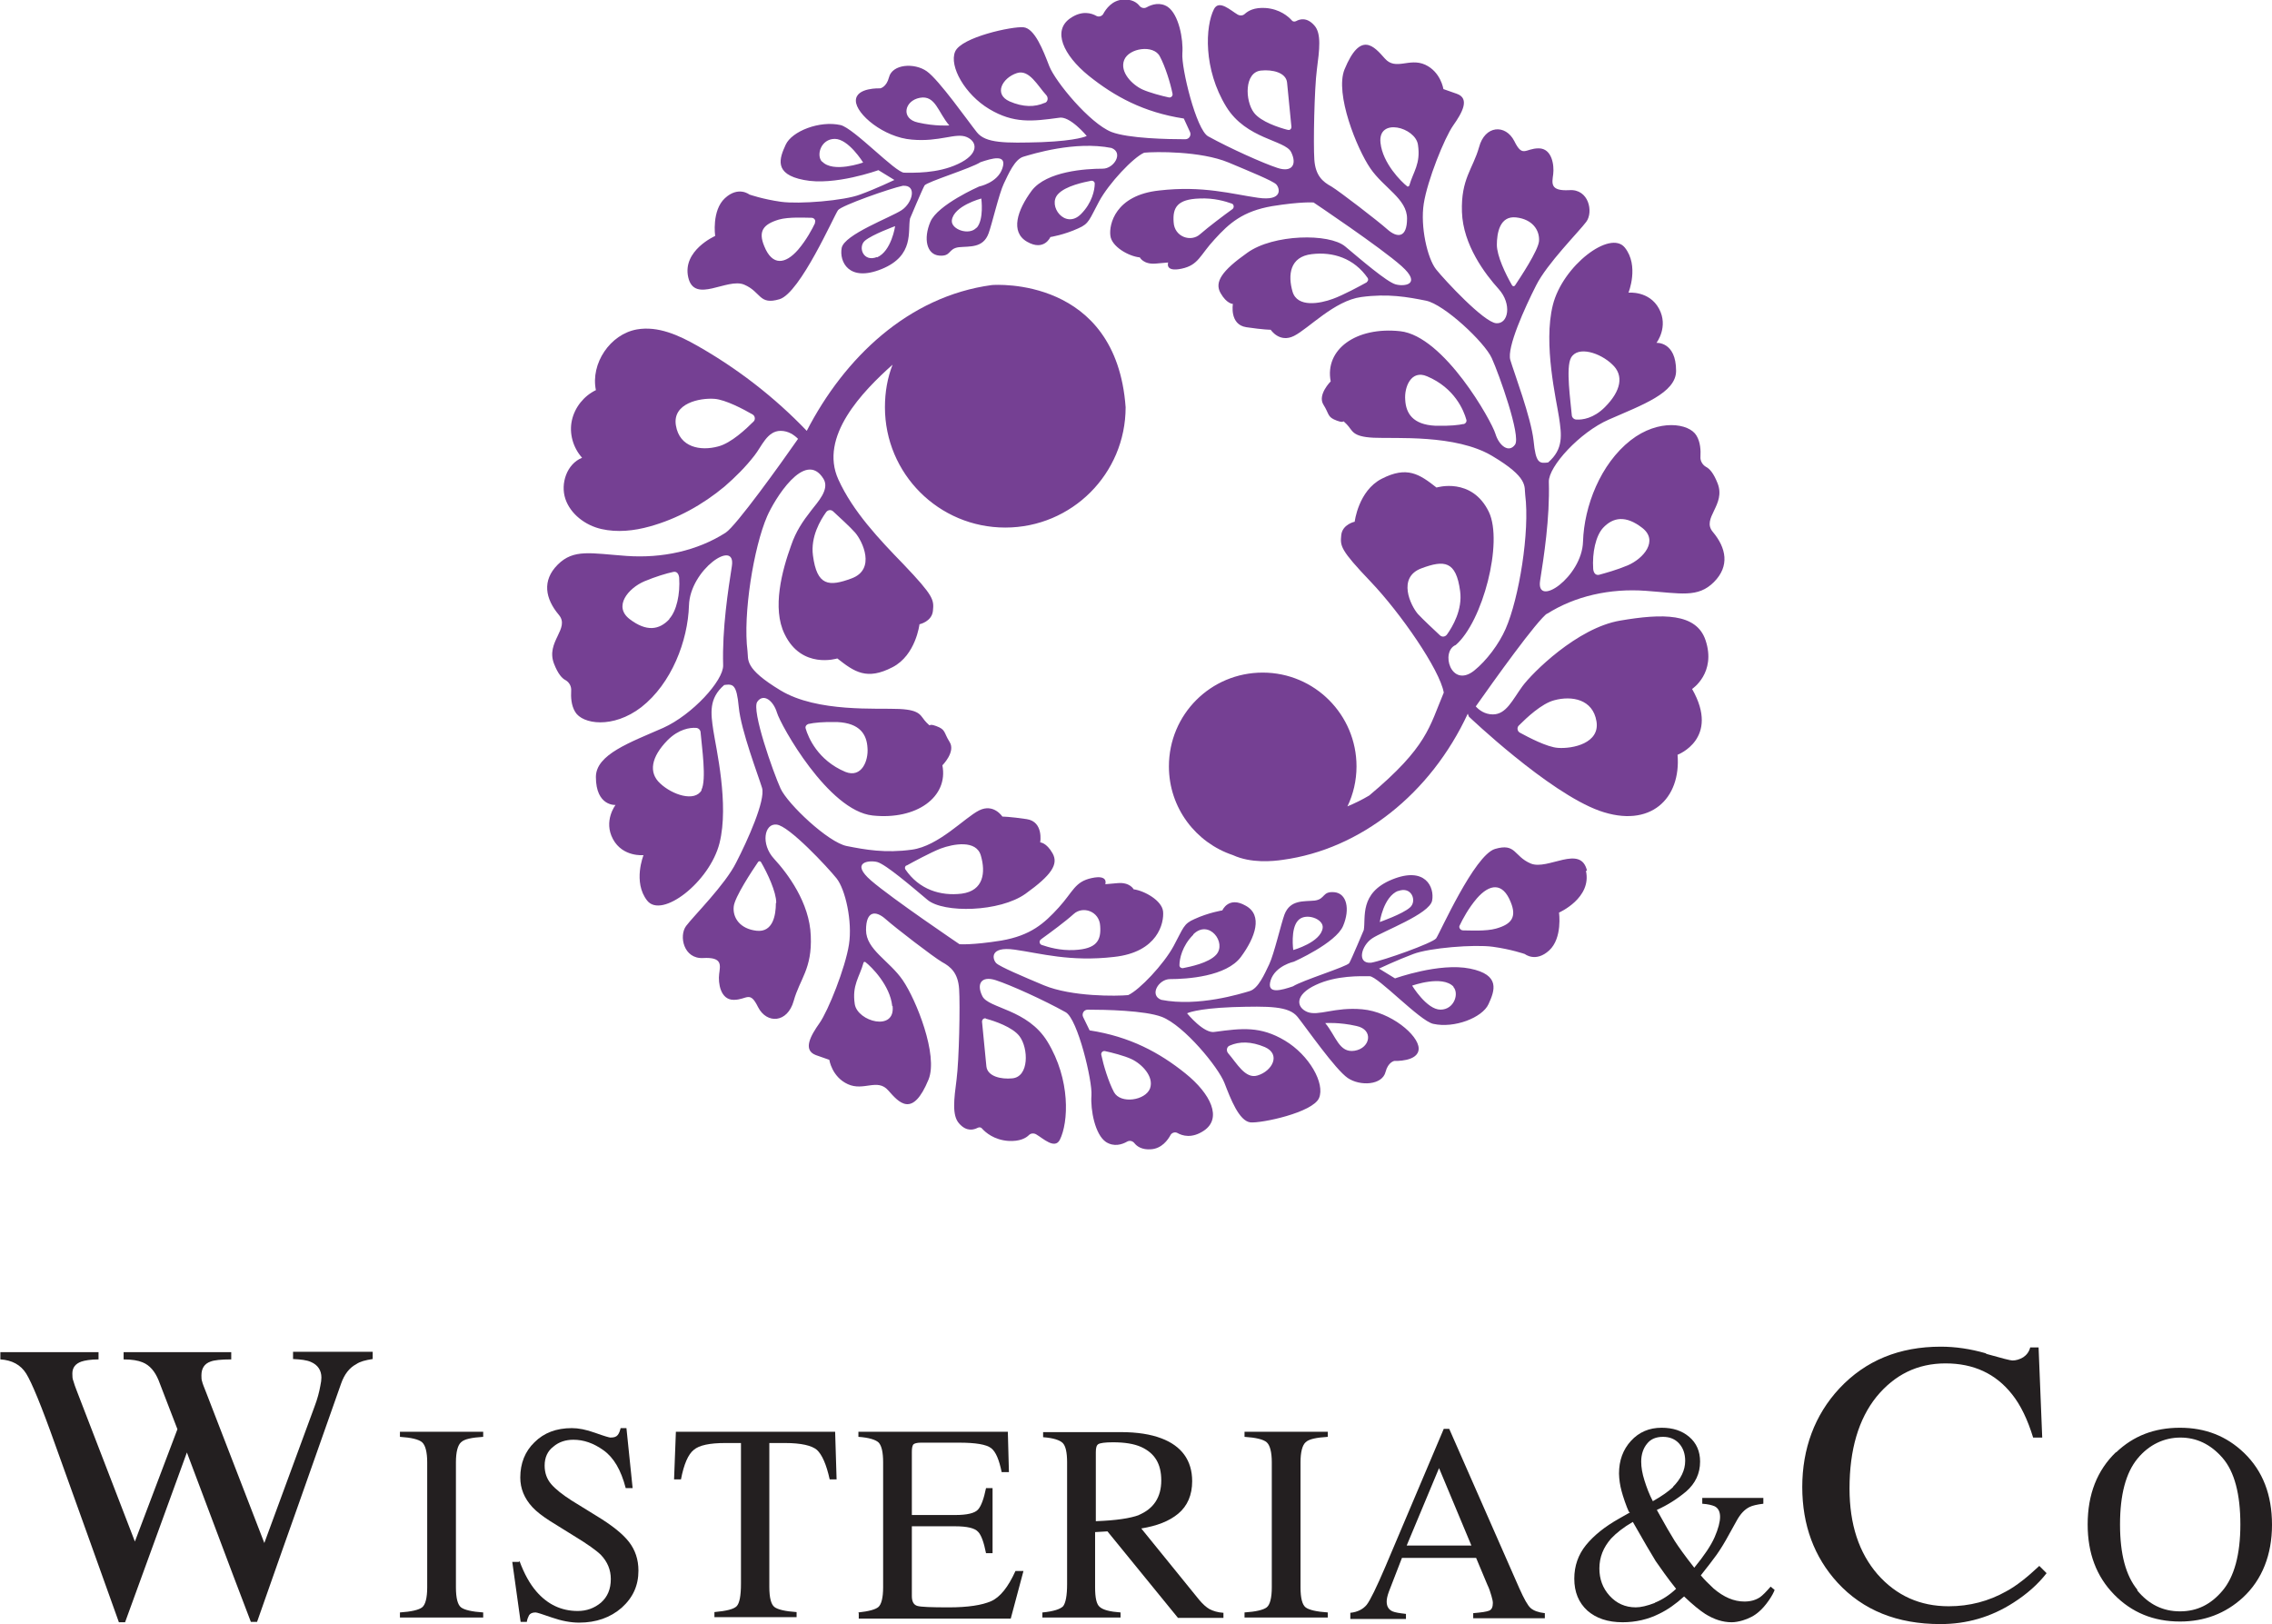 <svg xmlns="http://www.w3.org/2000/svg" id="Layer_2" viewBox="0 0 62.49 44.68"><defs><style>.cls-1{fill:#754093;}.cls-2{fill:#231f20;}</style></defs><g id="artwork"><path class="cls-1" d="M43.65,23.95c-.17-.74-1.08,0-1.55-.2-.47-.2-.4-.57-.98-.4-.57.17-1.52,2.32-1.62,2.46-.1.13-1.45.61-1.79.67-.4.03-.27-.47.03-.67.3-.2,1.58-.67,1.65-1.04s-.19-.95-1.1-.58-.72,1.05-.78,1.39c0,0-.34.81-.4.91-.07.1-1.28.47-1.55.64-.3.1-.74.24-.61-.17.13-.4.64-.51.64-.51,0,0,1.15-.51,1.35-.98.2-.47.1-.9-.24-.93-.34-.03-.24.19-.54.23-.3.03-.67-.03-.83.38-.09.24-.29,1.1-.42,1.37-.13.27-.3.67-.54.74-.24.07-1.41.44-2.43.24-.34-.13-.07-.57.24-.57.47,0,1.55-.07,1.95-.61.4-.54.61-1.15.13-1.41-.47-.27-.64.13-.64.13,0,0-.38.06-.77.24-.3.13-.3.24-.57.74s-.94,1.21-1.25,1.35c-.3.03-1.55.05-2.32-.27-.57-.24-1.21-.51-1.31-.61-.1-.1-.2-.47.51-.37.71.1,1.52.34,2.73.2,1.21-.13,1.38-.94,1.35-1.25-.03-.3-.51-.57-.81-.61,0,0-.1-.2-.44-.17l-.34.03s.1-.27-.37-.17c-.47.1-.51.37-.91.81-.4.44-.77.77-1.58.91-.81.13-1.15.1-1.15.1,0,0-1.85-1.25-2.43-1.75s-.07-.57.17-.51c.24.07.94.67,1.38,1.04.44.37,1.99.34,2.7-.17s.91-.81.74-1.11c-.17-.3-.34-.3-.34-.3,0,0,.1-.57-.37-.64-.47-.07-.67-.07-.67-.07,0,0-.24-.37-.64-.17s-1.11.98-1.85,1.08c-.74.1-1.28,0-1.79-.1-.51-.1-1.62-1.15-1.82-1.58-.2-.44-.81-2.16-.64-2.39.17-.24.44-.03.54.3.1.34,1.41,2.7,2.63,2.83,1.21.13,2.09-.51,1.92-1.38,0,0,.37-.37.2-.64-.17-.27-.1-.34-.37-.44-.27-.1-.1.07-.27-.1-.17-.17-.13-.34-.74-.37-.61-.03-2.26.1-3.27-.51-1.01-.61-.88-.84-.91-1.08-.13-1.01.17-2.86.54-3.71.19-.44,1.04-1.86,1.55-1.03.18.29-.17.65-.33.86-.25.32-.43.59-.56.97-.25.69-.53,1.73-.18,2.44.47.98,1.45.67,1.45.67.47.37.81.61,1.52.24.64-.33.74-1.18.74-1.18,0,0,.34-.07.37-.37.03-.3.03-.4-.81-1.28-.67-.69-1.39-1.45-1.79-2.33-.54-1.18.66-2.42,1.49-3.16-.14.36-.21.75-.21,1.17,0,1.83,1.48,3.31,3.31,3.31s3.31-1.48,3.31-3.31c-.26-3.59-3.58-3.37-3.68-3.36-2.3.31-4.06,2.01-5.09,4.01-.88-.92-1.9-1.71-3.01-2.34-.51-.29-1.08-.55-1.66-.45-.74.13-1.28.94-1.13,1.67-.33.16-.58.47-.66.83s.03.75.28,1.03c-.42.17-.6.71-.46,1.13s.55.73.99.83.9.05,1.33-.07c.76-.21,1.46-.6,2.06-1.1.3-.26.58-.54.82-.85.2-.25.35-.68.72-.68.22,0,.38.12.48.22-.48.69-1.7,2.39-1.99,2.58-.78.5-1.75.71-2.73.64-.98-.07-1.45-.2-1.89.24-.44.44-.34.94.03,1.38.32.38-.37.74-.13,1.35.11.28.22.4.32.45.1.06.16.17.15.29-.01.17,0,.4.11.58.2.34,1.04.47,1.82-.13.83-.65,1.28-1.82,1.31-2.8.03-.98,1.3-1.85,1.18-1.08-.1.64-.27,1.72-.24,2.73.01.42-.85,1.36-1.65,1.72-.91.4-1.85.73-1.85,1.35,0,.81.54.77.54.77,0,0-.34.44-.07.94s.84.44.84.44c0,0-.3.74.1,1.25.4.51,1.72-.51,1.99-1.58s-.1-2.63-.17-3.1c-.07-.47-.13-.88.3-1.25.24-.03.34-.03.4.61s.54,1.89.64,2.22c.1.34-.4,1.45-.71,2.05-.3.61-1.18,1.48-1.38,1.75s-.07.91.47.88c.54-.03.47.2.44.44s.03.71.4.71.44-.27.67.2c.24.47.81.44.98-.17.17-.61.51-.88.47-1.79-.03-.91-.64-1.72-1.01-2.12s-.27-.98.07-.94c.34.03,1.41,1.18,1.65,1.48.24.3.44,1.18.34,1.82-.1.64-.57,1.82-.81,2.16s-.47.74-.1.88l.37.13s.07.47.51.67c.44.2.81-.17,1.11.17.3.34.67.77,1.11-.3.27-.67-.34-2.19-.71-2.73-.37-.54-1.01-.84-1.01-1.38s.27-.54.54-.3,1.31,1.04,1.55,1.18c.24.13.44.3.47.74s0,1.95-.07,2.49c-.07.54-.13.99.07,1.21.21.24.41.17.51.12.04-.02.09-.02.12.02.1.11.33.31.72.34.32.02.49-.08.57-.16.05-.05.13-.06.2-.02.19.11.51.42.65.15.24-.48.3-1.65-.34-2.7-.55-.9-1.62-.91-1.79-1.25-.17-.34-.03-.57.37-.44.4.13,1.31.54,1.92.88.33.18.74,1.89.71,2.29-.03.4.1,1.08.4,1.28.22.14.44.07.58-.01.07-.04.15-.02.2.04.07.09.21.19.46.17.29-.02.46-.25.54-.4.04-.06.12-.08.18-.05.14.08.4.16.73-.06.51-.34.2-1.01-.51-1.58s-1.52-1.01-2.63-1.18l-.18-.37c-.04-.09.02-.2.13-.2.47,0,1.57.02,2.04.2.61.24,1.55,1.38,1.72,1.82s.4,1.04.71,1.08c.3.03,1.72-.27,1.89-.67.17-.4-.27-1.18-.94-1.58-.67-.4-1.18-.34-1.92-.24-.3.07-.77-.51-.77-.51,0,0,.24-.13,1.25-.17,1.01-.03,1.55-.03,1.79.27.24.3,1.04,1.45,1.38,1.68s.95.2,1.04-.17c.07-.27.24-.3.24-.3,0,0,.67.03.67-.34s-.77-1.01-1.55-1.08c-.77-.07-1.21.2-1.52.07-.3-.13-.34-.47.24-.74.57-.27,1.25-.24,1.48-.24s1.38,1.23,1.75,1.31c.58.13,1.35-.17,1.52-.54s.34-.81-.51-.98c-.84-.17-2.06.27-2.06.27l-.44-.27s.51-.24.94-.4c.44-.17,1.68-.27,2.19-.2s.88.2.88.2c0,0,.3.24.67-.1.37-.34.27-1.04.27-1.04,0,0,.91-.4.74-1.15ZM38.45,24.51c.38-.15.53.28.33.45-.2.18-.83.4-.83.4,0,0,.1-.7.51-.86ZM35.7,25.32c.2-.23.71-.05.68.2-.05.4-.81.61-.81.61,0,0-.08-.58.13-.81ZM32.82,25.7c.43-.43.93.23.63.56-.21.23-.72.33-.92.37-.05,0-.09-.03-.09-.08,0-.17.07-.53.38-.84ZM28.64,25.83c.25-.18.67-.49.89-.69.25-.23.71-.08.73.33.03.4-.1.63-.71.66-.4.02-.72-.08-.9-.14-.06-.02-.08-.11-.02-.15ZM24.93,23.81c.18-.1.66-.36.94-.47.35-.13.99-.25,1.11.2.13.45.08.96-.53,1.04-.58.07-1.17-.11-1.55-.67-.02-.04-.01-.08.03-.11ZM22.25,19.91c.13-.03.38-.06.78-.05.63.03.81.35.83.71.03.35-.16.84-.61.66-.76-.32-1.02-.95-1.09-1.19-.02-.06.02-.11.08-.13ZM22.92,14.07c.16.15.46.42.6.58.2.23.58,1.01-.1,1.26-.62.23-.95.21-1.06-.63-.07-.52.21-.98.36-1.19.05-.07.14-.08.2-.02ZM20.73,11.59c-.2.2-.62.6-.98.69-.48.13-1.06.03-1.16-.58-.1-.61.66-.76,1.06-.73.3.02.81.29,1.05.43.07.04.08.14.03.19ZM18.41,17.03c-.28.3-.63.35-1.09,0s-.04-.85.4-1.04c.31-.13.61-.22.8-.26.1-.02.15.06.16.16.03.45-.07.91-.27,1.13ZM19.3,21.73c-.19.34-.81.13-1.14-.18-.33-.3-.25-.73.2-1.19.31-.31.62-.35.78-.34.07,0,.13.06.13.13.03.37.17,1.3.02,1.58ZM21.34,24.84c0,.33-.08.81-.53.76-.45-.05-.66-.35-.63-.66.02-.26.52-1.01.67-1.23.02-.03.06-.03.08,0,.18.31.42.82.42,1.12ZM24.55,27.67c.08.71-.96.43-1.04-.05-.08-.53.13-.74.24-1.14,0-.02.03-.03.05-.02.17.13.68.64.74,1.21ZM27.12,28.02c.23.06.73.23.92.48.25.33.27,1.12-.2,1.16-.3.03-.68-.05-.71-.33-.02-.22-.09-.94-.12-1.23,0-.06.05-.1.1-.09ZM30.39,28.91c.19.04.54.13.73.22.28.13.63.48.51.81-.13.33-.81.43-.99.1-.15-.28-.29-.74-.35-1.03-.01-.06.04-.11.1-.1ZM33.82,28.76c.27-.12.59-.12.97.04.45.2.2.66-.2.78-.34.11-.58-.35-.81-.61-.06-.07-.04-.18.04-.21ZM37.31,28.22c.48.1.38.61-.05.68s-.51-.4-.81-.76c0,0,.38-.03.86.08ZM39.97,27.14c.17.18.03.63-.35.63s-.78-.66-.78-.66c0,0,.83-.3,1.14.03ZM41.15,25.54c-.28.08-.73.05-.91.05-.07,0-.13-.08-.09-.14.08-.17.24-.47.47-.74.35-.4.71-.45.93.1.17.41.03.61-.4.73Z"></path><path class="cls-1" d="M42.54,16.89c.78-.5,1.75-.71,2.72-.64.97.07,1.44.2,1.88-.24.44-.44.34-.94-.03-1.38-.32-.38.37-.74.13-1.34-.11-.28-.22-.4-.32-.45-.1-.06-.16-.17-.15-.28.01-.17,0-.4-.11-.58-.2-.34-1.04-.47-1.81.13-.83.65-1.28,1.81-1.31,2.79-.03.97-1.3,1.84-1.18,1.07.1-.64.27-1.71.24-2.72-.01-.42.85-1.36,1.65-1.71.91-.4,1.85-.73,1.85-1.34,0-.81-.54-.77-.54-.77,0,0,.34-.44.07-.94s-.84-.44-.84-.44c0,0,.3-.74-.1-1.24-.4-.5-1.71.5-1.98,1.58s.1,2.62.17,3.09c.07.47.13.87-.3,1.24-.24.03-.34.03-.4-.6-.07-.64-.54-1.88-.64-2.22-.1-.34.4-1.44.71-2.05.3-.6,1.18-1.48,1.38-1.75.2-.27.07-.91-.47-.87-.54.03-.47-.2-.44-.44.03-.24-.03-.71-.4-.71s-.44.27-.67-.2c-.24-.47-.81-.44-.97.17-.17.6-.5.87-.47,1.78.03.91.64,1.71,1.01,2.12s.27.97-.07.94c-.34-.03-1.41-1.18-1.65-1.48s-.44-1.18-.34-1.81c.1-.64.57-1.81.81-2.15.24-.34.47-.74.1-.87l-.37-.13s-.07-.47-.5-.67c-.44-.2-.81.17-1.11-.17-.3-.34-.67-.77-1.11.3-.27.67.34,2.18.71,2.72.37.54,1.01.84,1.01,1.38s-.27.54-.54.3-1.31-1.04-1.54-1.18c-.24-.13-.44-.3-.47-.74-.03-.44,0-1.95.07-2.48.07-.54.13-.99-.07-1.21-.21-.24-.41-.17-.5-.12-.04.02-.09.02-.12-.02-.1-.11-.33-.31-.72-.34-.32-.02-.48.08-.57.16-.05.05-.13.06-.2.02-.19-.11-.51-.42-.65-.15-.24.47-.3,1.65.34,2.69.55.89,1.61.91,1.78,1.24.17.34.03.57-.37.44-.4-.13-1.31-.54-1.91-.87-.33-.18-.74-1.88-.71-2.28.03-.4-.1-1.07-.4-1.28-.21-.14-.44-.07-.58.01-.07.04-.15.02-.2-.04-.07-.09-.21-.19-.46-.17-.29.02-.46.25-.54.4-.04.06-.12.08-.18.05-.14-.08-.4-.16-.72.06-.5.34-.2,1.01.5,1.58.71.57,1.51,1.01,2.62,1.18l.17.37c.04.09-.02.2-.13.2-.47,0-1.56-.02-2.03-.2-.6-.24-1.54-1.38-1.71-1.81-.17-.44-.4-1.04-.71-1.07-.3-.03-1.71.27-1.88.67-.17.4.27,1.18.94,1.58s1.18.34,1.91.24c.3-.07.77.5.77.5,0,0-.24.13-1.24.17-1.01.03-1.54.03-1.78-.27-.24-.3-1.04-1.44-1.38-1.68-.34-.24-.95-.2-1.04.17-.07.27-.24.3-.24.3,0,0-.67-.03-.67.34s.77,1.01,1.54,1.07c.77.07,1.21-.2,1.51-.07s.34.47-.24.74c-.57.27-1.24.24-1.48.24s-1.38-1.22-1.75-1.31c-.58-.13-1.34.17-1.51.54s-.34.81.5.97c.84.17,2.05-.27,2.05-.27l.44.27s-.5.24-.94.4c-.44.17-1.68.27-2.18.2-.5-.07-.87-.2-.87-.2,0,0-.3-.24-.67.1-.37.34-.27,1.04-.27,1.04,0,0-.91.4-.74,1.14.17.74,1.07,0,1.54.2.47.2.4.57.97.4.57-.17,1.51-2.32,1.61-2.45.1-.13,1.44-.6,1.78-.67.4-.03.27.47-.03.67-.3.2-1.58.67-1.65,1.04s.19.95,1.1.58c.91-.37.71-1.05.78-1.39,0,0,.34-.81.4-.91.07-.1,1.28-.47,1.54-.64.3-.1.74-.24.6.17-.13.4-.64.5-.64.5,0,0-1.14.5-1.34.97-.2.47-.1.9.24.93.34.03.24-.19.54-.23.3-.03.67.03.82-.38.09-.24.29-1.1.42-1.37.13-.27.3-.67.54-.74.24-.07,1.41-.44,2.42-.24.34.13.07.57-.24.57-.47,0-1.54.07-1.95.6-.4.54-.6,1.14-.13,1.41s.64-.13.64-.13c0,0,.38-.06.77-.24.3-.13.3-.24.57-.74.27-.5.94-1.21,1.24-1.34.3-.03,1.55-.05,2.32.27.57.24,1.21.5,1.31.6.1.1.2.47-.5.37-.71-.1-1.51-.34-2.72-.2-1.21.13-1.38.94-1.34,1.24.03.3.5.57.81.6,0,0,.1.2.44.17l.34-.03s-.1.27.37.17c.47-.1.5-.37.91-.81.4-.44.77-.77,1.58-.91.81-.13,1.14-.1,1.14-.1,0,0,1.85,1.24,2.42,1.75s.07.57-.17.5c-.24-.07-.94-.67-1.38-1.04-.44-.37-1.98-.34-2.69.17-.71.5-.91.81-.74,1.11.17.3.34.3.34.3,0,0-.1.57.37.64.47.07.67.07.67.07,0,0,.24.37.64.17.4-.2,1.11-.97,1.85-1.07.74-.1,1.28,0,1.78.1.5.1,1.61,1.14,1.81,1.58.2.44.81,2.15.64,2.38-.17.24-.44.03-.54-.3-.1-.34-1.41-2.69-2.62-2.82-1.21-.13-2.08.5-1.91,1.38,0,0-.37.37-.2.64.17.27.1.34.37.44s.1-.07.27.1c.17.17.13.34.74.37.6.03,2.25-.1,3.26.5,1.01.6.88.84.91,1.07.13,1.01-.17,2.85-.54,3.69-.18.41-.52.87-.87,1.15-.63.49-.93-.53-.5-.71.74-.64,1.31-2.82.91-3.66-.47-.97-1.44-.67-1.44-.67-.47-.37-.81-.6-1.51-.24-.64.33-.74,1.18-.74,1.18,0,0-.34.07-.37.37-.03.3-.03.4.81,1.28.82.86,1.9,2.42,2.01,3.05-.4.95-.45,1.49-2.05,2.83-.2.12-.41.22-.6.3.16-.33.25-.71.25-1.1,0-1.42-1.15-2.58-2.58-2.58s-2.58,1.15-2.58,2.58c0,1.14.74,2.1,1.76,2.44,0,0,0,0,0,0,.5.23,1.1.17,1.37.13,2.14-.29,4.07-1.82,5.09-4.02l.03.08s2.18,2.08,3.59,2.59c1.41.5,2.25-.34,2.15-1.54,0,0,1.18-.44.4-1.81,0,0,.67-.44.37-1.34-.25-.75-1.18-.74-2.35-.54-1.18.2-2.42,1.44-2.69,1.81-.27.37-.44.77-.81.77-.22,0-.38-.12-.47-.22.48-.68,1.69-2.38,1.98-2.57ZM44.09,14.52c.28-.3.63-.35,1.08,0,.45.35.04.84-.4,1.03-.31.13-.61.21-.79.26-.1.02-.15-.06-.16-.16-.03-.45.07-.91.27-1.13ZM43.21,9.84c.19-.34.81-.13,1.13.18.33.3.25.73-.2,1.18-.31.31-.62.35-.78.34-.07,0-.13-.06-.13-.13-.03-.37-.17-1.3-.02-1.57ZM35.41,3.57c-.23-.06-.73-.22-.92-.47-.25-.33-.27-1.12.2-1.16.3-.03.68.05.71.33.02.22.09.94.12,1.22,0,.06-.05.1-.1.08ZM32.15,2.68c-.19-.04-.53-.13-.73-.22-.28-.13-.63-.48-.5-.81.13-.33.81-.43.98-.1.15.28.29.73.35,1.03.01.06-.04.11-.1.1ZM28.73,2.83c-.27.12-.59.12-.96-.04-.45-.2-.2-.65.2-.78.34-.11.57.35.81.61.06.07.04.18-.04.21ZM25.25,3.37c-.48-.1-.38-.6.05-.68.43-.08.5.4.81.76,0,0-.38.03-.86-.08ZM22.61,4.45c-.17-.18-.03-.63.35-.63s.78.65.78.65c0,0-.83.3-1.13-.03ZM22.42,6.13c-.08.17-.24.47-.47.74-.35.4-.71.45-.93-.1-.17-.41-.03-.6.4-.73.28-.08.73-.05.9-.05.07,0,.13.07.09.14ZM24.12,7.07c-.38.15-.53-.28-.33-.45s.83-.4.83-.4c0,0-.1.69-.5.86ZM26.86,6.26c-.2.23-.71.05-.68-.2.05-.4.81-.6.81-.6,0,0,.08.58-.13.81ZM29.73,5.89c-.43.43-.93-.23-.63-.55.21-.23.72-.33.92-.37.05,0,.09.03.09.08,0,.17-.07.53-.38.84ZM33.9,5.75c-.25.18-.66.49-.89.69-.25.23-.71.08-.73-.33-.03-.4.1-.63.71-.65.4-.02.72.08.89.14.06.02.07.11.02.15ZM37.6,7.76c-.18.1-.66.36-.94.46-.35.13-.98.25-1.11-.2-.13-.45-.08-.96.53-1.03.58-.07,1.16.11,1.54.66.02.04.01.08-.03.11ZM38.76,5.11s-.03.03-.05.02c-.17-.13-.68-.64-.74-1.2-.08-.71.96-.43,1.03.05.08.53-.13.74-.24,1.13ZM41.17,6.74c0-.33.08-.81.53-.76.45.05.65.35.63.65-.02.26-.52,1.01-.66,1.22-.02.03-.06.03-.08,0-.18-.31-.42-.81-.42-1.12ZM40.26,11.66c-.13.03-.37.06-.78.05-.63-.03-.81-.35-.83-.71-.03-.35.16-.84.6-.65.76.32,1.01.94,1.08,1.19.02.06-.02.11-.08.13ZM39.6,17.47c-.16-.15-.45-.42-.6-.58-.2-.23-.58-1.01.1-1.26.62-.23.95-.21,1.06.63.07.51-.21.98-.36,1.19-.05.07-.14.08-.2.02ZM41.78,19.95c.2-.2.62-.6.97-.69.48-.13,1.06-.03,1.16.58.1.6-.65.76-1.06.73-.3-.02-.81-.29-1.05-.42-.07-.04-.08-.14-.03-.19Z"></path><path class="cls-2" d="M2.71,37.19v.2c-.22,0-.38.03-.47.06-.17.06-.25.17-.25.33,0,.07,0,.14.03.21.02.07.05.16.09.26l1.6,4.15,1.17-3.09-.52-1.35c-.1-.24-.24-.41-.44-.49-.12-.05-.29-.08-.52-.08v-.2h2.96v.2c-.28,0-.47.02-.57.06-.17.06-.25.19-.25.38,0,.06,0,.12.02.17.01.05.05.15.11.3l1.6,4.14,1.38-3.75c.08-.21.13-.4.16-.57.02-.09.03-.17.03-.23,0-.2-.1-.35-.29-.43-.11-.05-.27-.07-.49-.08v-.2h2.19v.2c-.2.03-.35.07-.45.14-.19.1-.33.28-.42.54l-1.16,3.29-.45,1.27-.7,1.99h-.17l-.48-1.26-1.28-3.4-1.7,4.67h-.17l-.82-2.29-.93-2.59c-.38-1.07-.65-1.72-.8-1.96-.15-.24-.39-.37-.71-.39v-.2h2.71Z"></path><path class="cls-2" d="M11,44.35c.31-.02.52-.07.61-.14.09-.07.14-.26.14-.55v-3.44c0-.28-.05-.47-.14-.55-.09-.08-.3-.13-.61-.15v-.14h2.29v.14c-.31.02-.52.06-.61.15-.09.08-.14.27-.14.55v3.44c0,.3.05.48.14.55.09.07.3.12.61.14v.14h-2.29v-.14Z"></path><path class="cls-2" d="M14.29,42.94c.13.35.28.62.46.83.31.36.69.54,1.14.54.25,0,.46-.08.64-.23.18-.16.27-.37.27-.65,0-.25-.09-.47-.27-.66-.12-.12-.37-.3-.75-.53l-.66-.41c-.2-.13-.36-.25-.48-.38-.22-.24-.33-.51-.33-.81,0-.39.13-.72.39-.97.26-.26.6-.39,1.03-.39.18,0,.39.04.64.13.25.09.39.13.42.13.1,0,.16-.02.2-.07.04-.05.06-.11.08-.19h.16l.17,1.65h-.19c-.13-.5-.33-.84-.61-1.04-.28-.2-.55-.29-.83-.29-.21,0-.4.06-.55.19-.16.12-.24.3-.24.52,0,.2.06.37.18.51.12.14.31.29.56.45l.68.42c.43.26.73.5.9.72.17.22.26.48.26.79,0,.41-.15.74-.46,1.02-.31.27-.7.41-1.17.41-.24,0-.49-.05-.75-.14-.26-.09-.41-.14-.45-.14-.09,0-.15.03-.18.08-.03.06-.05.11-.06.18h-.17l-.23-1.65h.18Z"></path><path class="cls-2" d="M18.6,39.38h4.37l.04,1.31h-.19c-.09-.41-.21-.68-.35-.81-.14-.12-.43-.19-.88-.19h-.43v3.96c0,.3.05.48.14.55.09.07.3.12.61.14v.14h-2.26v-.14c.33-.03.53-.08.61-.16.08-.08.12-.29.12-.62v-3.87h-.43c-.43,0-.72.06-.87.19-.15.12-.27.39-.35.81h-.19l.05-1.31Z"></path><path class="cls-2" d="M23.61,44.35c.28-.03.47-.08.55-.15.08-.07.13-.25.13-.54v-3.44c0-.27-.04-.45-.12-.54-.08-.08-.27-.14-.56-.16v-.14h4.11l.03,1.11h-.2c-.07-.34-.16-.56-.29-.66-.13-.1-.42-.15-.88-.15h-1.05c-.11,0-.18.02-.21.05-.03.04-.04.11-.04.21v1.73h1.19c.33,0,.54-.05.63-.15.09-.1.16-.3.22-.59h.18v1.79h-.18c-.06-.3-.13-.5-.22-.59-.09-.1-.3-.15-.63-.15h-1.19v1.92c0,.15.05.24.15.27.1.03.39.04.87.04.52,0,.91-.06,1.16-.17.25-.11.47-.39.67-.83h.22l-.35,1.31h-4.18v-.14Z"></path><path class="cls-2" d="M28.68,44.35c.3-.03.48-.09.56-.17.07-.09.11-.29.11-.61v-3.35c0-.27-.04-.45-.12-.53-.08-.08-.26-.14-.54-.16v-.14h2.14c.45,0,.82.06,1.11.17.56.21.85.61.85,1.18,0,.38-.13.68-.38.89-.25.21-.59.34-1.02.41l1.59,1.96c.1.12.2.21.29.26.1.05.22.09.38.1v.14h-1.25l-1.94-2.38-.34.02v1.52c0,.29.04.47.13.54.09.08.28.13.57.15v.14h-2.15v-.14ZM31.32,41.67c.41-.17.62-.49.62-.95s-.18-.75-.55-.92c-.2-.09-.46-.13-.78-.13-.22,0-.35.02-.4.05-.05.03-.07.1-.07.22v1.9c.56-.02.95-.08,1.19-.17Z"></path><path class="cls-2" d="M34.23,44.35c.31-.02.52-.07.61-.14.09-.07.14-.26.14-.55v-3.44c0-.28-.05-.47-.14-.55-.09-.08-.3-.13-.61-.15v-.14h2.29v.14c-.31.02-.52.06-.61.15-.09.08-.14.27-.14.55v3.44c0,.3.05.48.14.55.09.07.3.12.61.14v.14h-2.29v-.14Z"></path><path class="cls-2" d="M37.14,44.5v-.14c.2-.02.35-.1.45-.22.1-.13.27-.48.51-1.04l1.61-3.8h.15l1.93,4.39c.13.29.23.47.31.54.08.07.21.12.39.14v.14h-1.97v-.14c.23-.02.37-.04.44-.07.07-.03.1-.1.1-.21,0-.04-.01-.1-.04-.2-.03-.1-.06-.2-.11-.3l-.31-.74h-2.04c-.2.51-.32.82-.36.93-.04.11-.06.2-.06.27,0,.13.05.22.16.27.07.03.19.05.37.07v.14h-1.53ZM40.47,42.51l-.89-2.13-.89,2.13h1.78Z"></path><path class="cls-2" d="M44.8,41.58c-.03-.07-.07-.16-.11-.28-.04-.12-.07-.21-.09-.29-.02-.08-.04-.16-.05-.24-.01-.08-.02-.16-.02-.24,0-.36.11-.66.33-.9.22-.24.5-.36.84-.36.31,0,.56.08.76.25.2.17.3.4.3.68,0,.33-.13.6-.38.82-.25.21-.52.38-.81.51.22.4.39.69.49.85.11.17.28.41.54.74.27-.33.46-.61.56-.84.1-.23.15-.42.15-.56s-.05-.24-.15-.29c-.07-.03-.18-.06-.34-.07v-.16h1.68v.16c-.17.02-.3.05-.38.09-.14.07-.25.19-.35.37l-.2.36c-.14.26-.26.45-.36.59-.1.14-.24.32-.43.56.1.12.22.24.35.36.28.24.56.36.85.36.17,0,.31-.04.43-.12.07-.05.17-.15.29-.29l.11.09c-.02.06-.07.16-.16.29-.09.13-.18.23-.26.3-.13.12-.29.2-.46.25-.1.03-.21.05-.3.05-.25,0-.49-.08-.73-.23-.14-.09-.34-.25-.58-.48-.23.21-.46.37-.69.48-.3.15-.64.23-1,.23-.41,0-.73-.11-.97-.32-.24-.22-.36-.51-.36-.88,0-.35.11-.66.32-.92.22-.27.52-.51.91-.73l.3-.17ZM45.52,44.08c.2-.08.4-.21.58-.38-.24-.3-.42-.56-.56-.76-.13-.21-.34-.57-.63-1.08-.26.15-.46.31-.6.46-.21.24-.32.51-.32.82,0,.29.09.54.28.75.19.21.43.32.72.32.14,0,.31-.04.52-.12ZM46.01,40.9c.22-.22.34-.46.34-.72,0-.2-.06-.36-.17-.48-.11-.12-.26-.18-.44-.18-.19,0-.34.06-.44.19-.1.12-.16.29-.16.49,0,.16.03.33.09.52.06.19.13.38.23.57.25-.14.43-.27.56-.39Z"></path><path class="cls-2" d="M54.64,37.24c.42.12.66.18.71.18.1,0,.2-.03.3-.09.09-.06.16-.15.19-.27h.23l.1,2.48h-.25c-.15-.49-.34-.89-.58-1.19-.45-.57-1.06-.85-1.83-.85s-1.4.31-1.9.92c-.49.61-.74,1.45-.74,2.52,0,.99.26,1.77.77,2.36.52.59,1.17.88,1.96.88.57,0,1.1-.14,1.58-.41.28-.15.58-.39.91-.7l.2.2c-.24.31-.55.58-.91.81-.62.4-1.29.59-2.01.59-1.19,0-2.13-.38-2.83-1.14-.64-.7-.97-1.58-.97-2.63s.34-1.98,1.02-2.71c.72-.77,1.65-1.15,2.79-1.15.4,0,.81.06,1.23.18Z"></path><path class="cls-2" d="M58.2,39.95c.48-.46,1.06-.68,1.76-.68s1.28.23,1.76.69c.52.5.77,1.16.77,1.98s-.27,1.51-.8,2c-.48.44-1.06.66-1.73.66-.73,0-1.33-.25-1.81-.74-.49-.5-.73-1.14-.73-1.93,0-.83.26-1.49.78-1.99ZM58.78,43.74c.32.39.71.58,1.18.58s.85-.19,1.17-.57c.32-.38.49-.99.49-1.82s-.16-1.45-.49-1.83c-.33-.38-.72-.56-1.16-.56s-.86.19-1.18.58c-.32.39-.48.99-.48,1.81s.16,1.41.48,1.8Z"></path></g></svg>